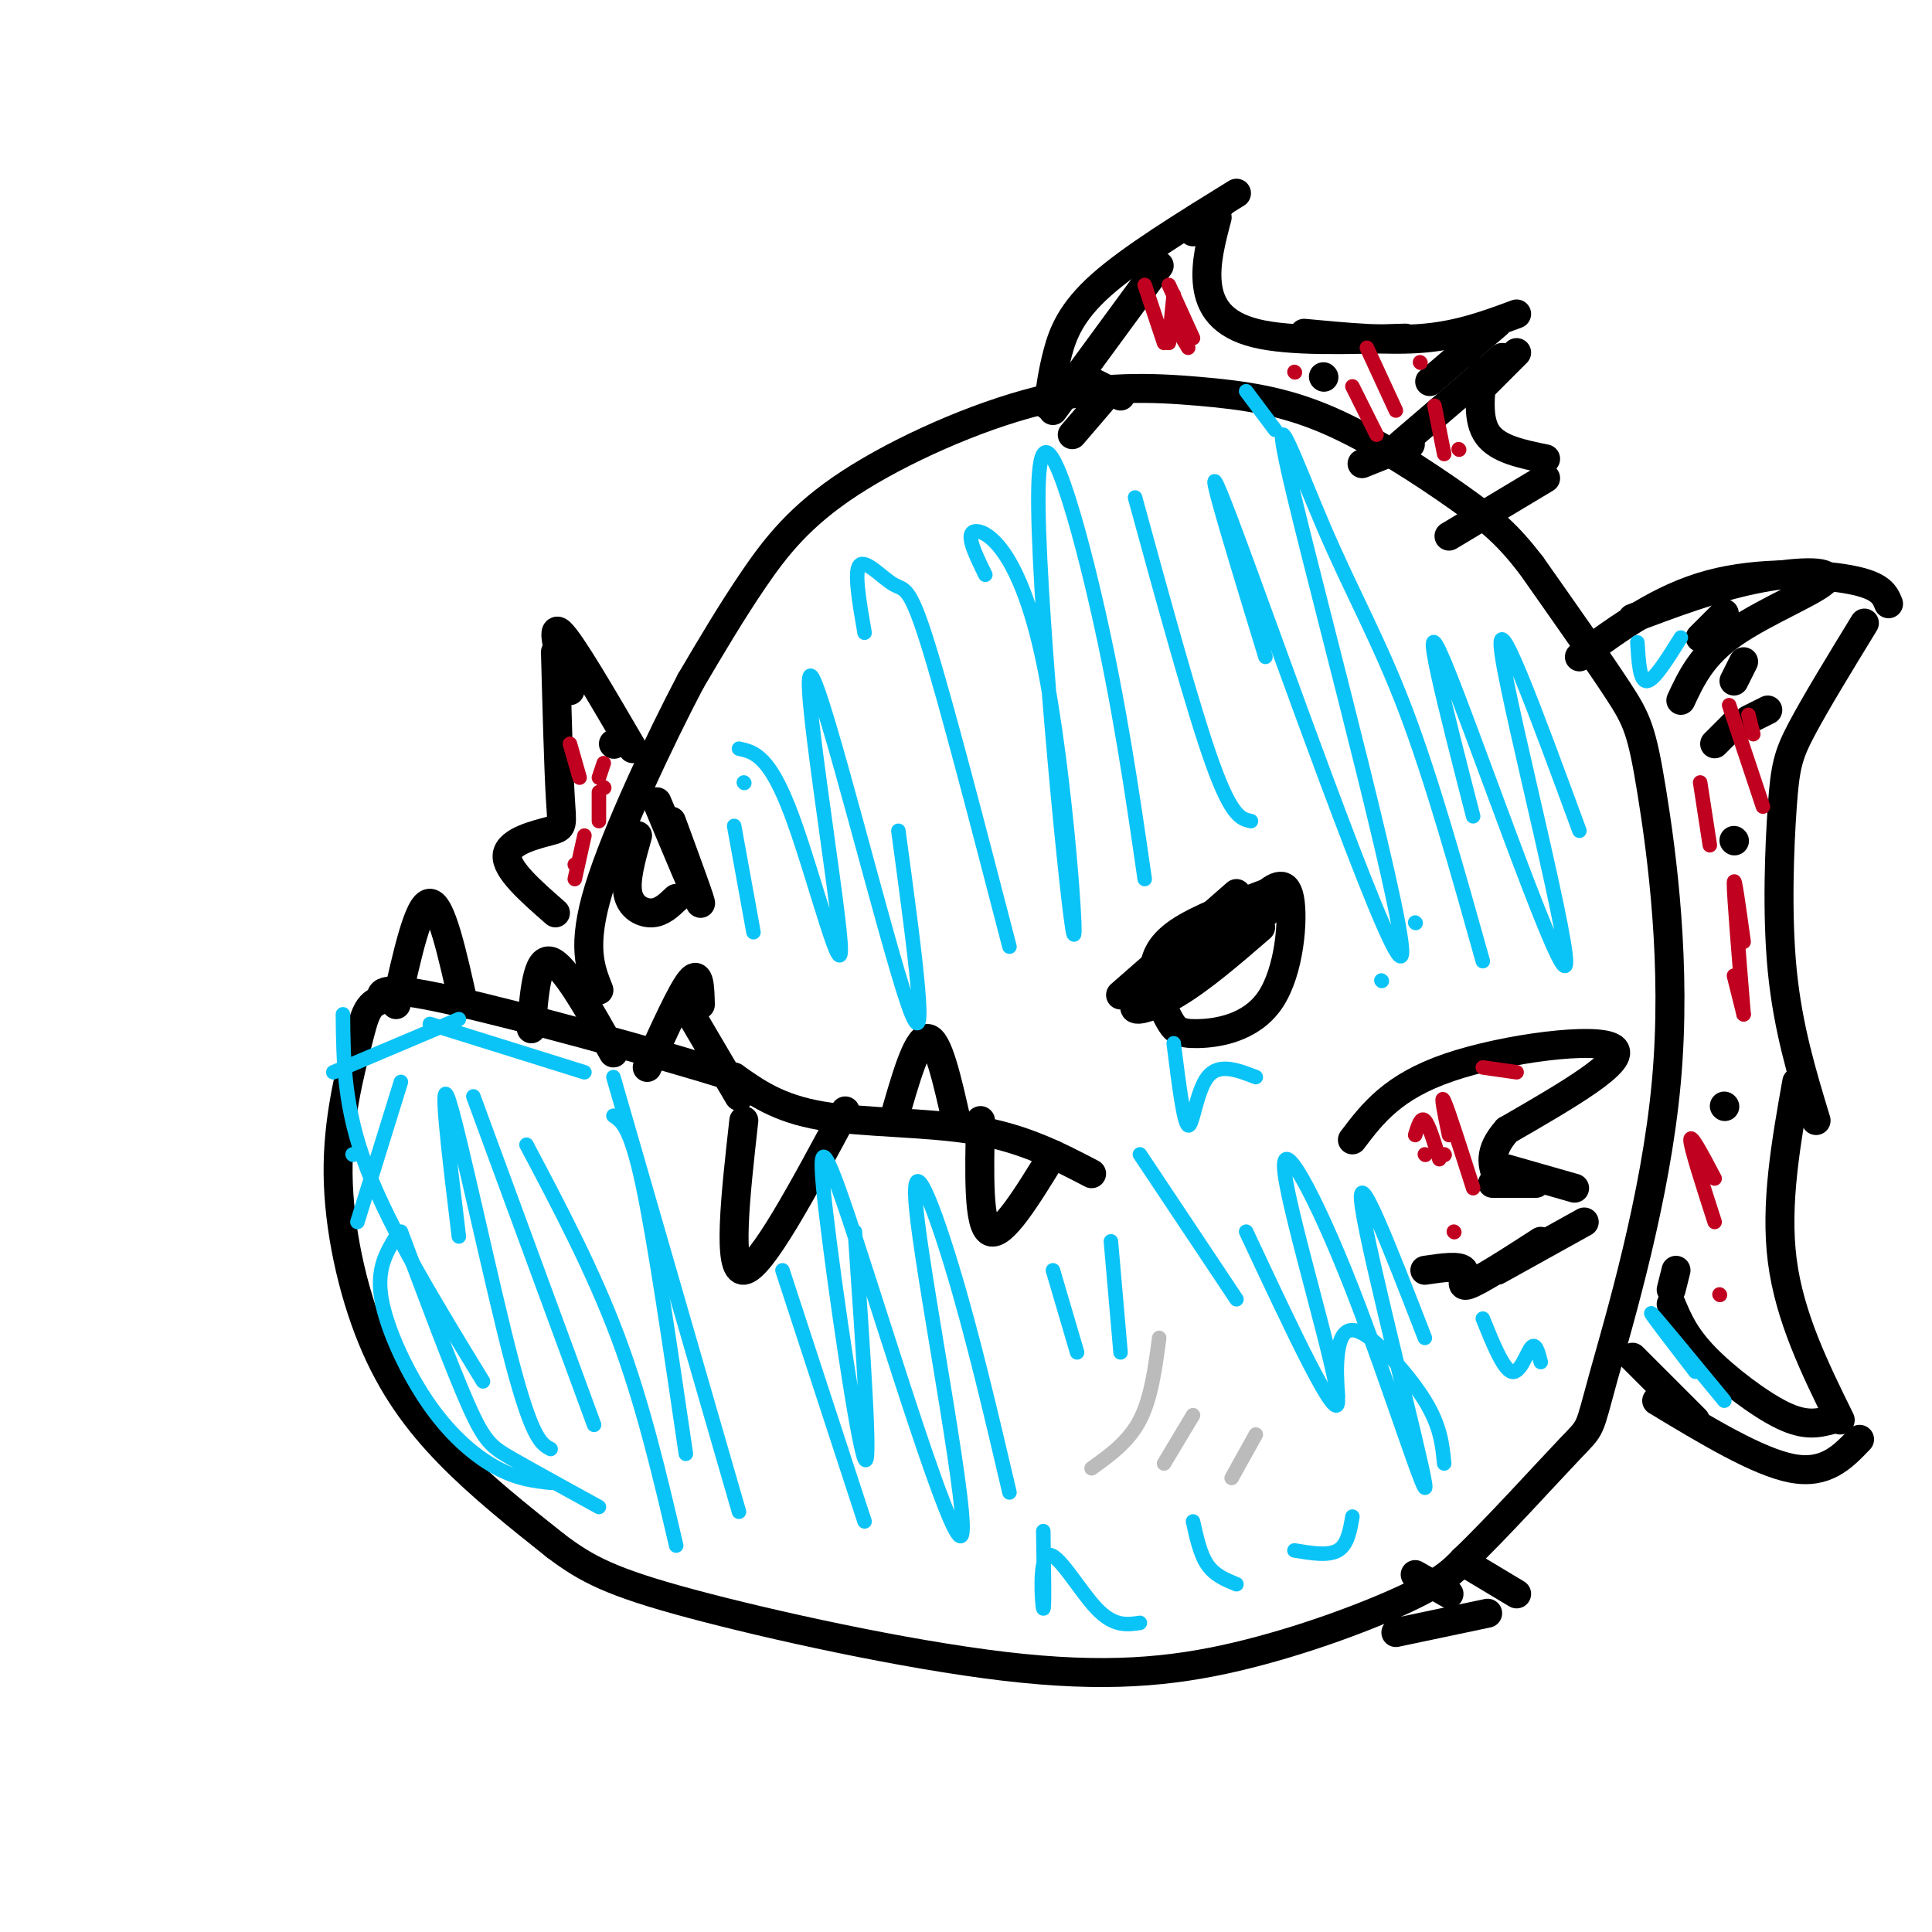 <svg viewBox='0 0 400 400' version='1.1' xmlns='http://www.w3.org/2000/svg' xmlns:xlink='http://www.w3.org/1999/xlink'><g fill='none' stroke='rgb(0,0,0)' stroke-width='6' stroke-linecap='round' stroke-linejoin='round'><path d='M226,243c-6.978,-3.644 -13.956,-7.289 -24,-9c-10.044,-1.711 -23.156,-1.489 -32,-3c-8.844,-1.511 -13.422,-4.756 -18,-8'/><path d='M152,223c-15.289,-4.800 -44.511,-12.800 -59,-16c-14.489,-3.200 -14.244,-1.600 -14,0'/><path d='M79,207c-2.991,0.866 -3.470,3.030 -5,9c-1.530,5.970 -4.111,15.744 -4,27c0.111,11.256 2.915,23.992 7,34c4.085,10.008 9.453,17.288 16,24c6.547,6.712 14.274,12.856 22,19'/><path d='M115,320c6.441,4.880 11.544,7.581 28,12c16.456,4.419 44.267,10.556 65,13c20.733,2.444 34.390,1.197 48,-2c13.610,-3.197 27.174,-8.342 35,-12c7.826,-3.658 9.913,-5.829 12,-8'/><path d='M303,323c6.635,-6.286 17.223,-18.000 22,-23c4.777,-5.000 3.744,-3.287 7,-15c3.256,-11.713 10.801,-36.851 13,-61c2.199,-24.149 -0.946,-47.309 -3,-60c-2.054,-12.691 -3.015,-14.912 -7,-21c-3.985,-6.088 -10.992,-16.044 -18,-26'/><path d='M317,117c-4.879,-6.313 -8.076,-9.097 -15,-14c-6.924,-4.903 -17.575,-11.925 -27,-16c-9.425,-4.075 -17.625,-5.202 -27,-6c-9.375,-0.798 -19.925,-1.265 -33,2c-13.075,3.265 -28.674,10.264 -39,17c-10.326,6.736 -15.379,13.210 -20,20c-4.621,6.790 -8.811,13.895 -13,21'/><path d='M143,141c-6.244,11.889 -15.356,31.111 -19,43c-3.644,11.889 -1.822,16.444 0,21'/><path d='M262,185c-6.970,2.607 -13.939,5.215 -18,8c-4.061,2.785 -5.213,5.748 -5,9c0.213,3.252 1.792,6.794 3,9c1.208,2.206 2.045,3.077 6,3c3.955,-0.077 11.029,-1.103 15,-7c3.971,-5.897 4.838,-16.665 4,-21c-0.838,-4.335 -3.382,-2.239 -6,0c-2.618,2.239 -5.309,4.619 -8,7'/><path d='M262,189c-11.356,7.400 -22.711,14.800 -26,18c-3.289,3.200 1.489,2.200 7,-1c5.511,-3.200 11.756,-8.600 18,-14'/><path d='M136,166c4.250,10.167 8.500,20.333 9,21c0.500,0.667 -2.750,-8.167 -6,-17'/><path d='M132,173c-1.289,4.556 -2.578,9.111 -2,12c0.578,2.889 3.022,4.111 5,4c1.978,-0.111 3.489,-1.556 5,-3'/><path d='M82,208c2.333,-10.500 4.667,-21.000 7,-21c2.333,0.000 4.667,10.500 7,21'/><path d='M110,213c0.583,-7.417 1.167,-14.833 4,-14c2.833,0.833 7.917,9.917 13,19'/><path d='M154,232c-1.750,15.667 -3.500,31.333 0,31c3.500,-0.333 12.250,-16.667 21,-33'/><path d='M185,232c2.417,-8.500 4.833,-17.000 7,-17c2.167,0.000 4.083,8.500 6,17'/><path d='M134,221c3.583,-7.917 7.167,-15.833 9,-18c1.833,-2.167 1.917,1.417 2,5'/><path d='M143,210c0.000,0.000 10.000,17.000 10,17'/><path d='M203,232c-0.250,10.917 -0.500,21.833 2,23c2.500,1.167 7.750,-7.417 13,-16'/><path d='M280,236c4.178,-5.511 8.356,-11.022 20,-15c11.644,-3.978 30.756,-6.422 34,-4c3.244,2.422 -9.378,9.711 -22,17'/><path d='M312,234c-4.000,4.500 -3.000,7.250 -2,10'/><path d='M309,245c0.000,0.000 9.000,0.000 9,0'/><path d='M312,242c0.000,0.000 14.000,4.000 14,4'/><path d='M328,253c0.000,0.000 -18.000,10.000 -18,10'/><path d='M319,257c-6.400,4.133 -12.800,8.267 -15,9c-2.200,0.733 -0.200,-1.933 -1,-3c-0.800,-1.067 -4.400,-0.533 -8,0'/><path d='M217,84c0.467,-3.511 0.933,-7.022 2,-11c1.067,-3.978 2.733,-8.422 9,-14c6.267,-5.578 17.133,-12.289 28,-19'/><path d='M240,55c0.000,0.000 -22.000,30.000 -22,30'/><path d='M222,90c0.000,0.000 6.000,-7.000 6,-7'/><path d='M247,48c0.000,0.000 6.000,-6.000 6,-6'/><path d='M252,45c-1.267,4.822 -2.533,9.644 -2,14c0.533,4.356 2.867,8.244 10,10c7.133,1.756 19.067,1.378 31,1'/><path d='M311,74c0.000,0.000 -21.000,18.000 -21,18'/><path d='M292,92c0.000,0.000 -10.000,4.000 -10,4'/><path d='M232,82c0.000,0.000 -8.000,-4.000 -8,-4'/><path d='M127,154c0.000,0.000 0.100,0.100 0.1,0.1'/><path d='M131,155c-6.417,-11.000 -12.833,-22.000 -15,-24c-2.167,-2.000 -0.083,5.000 2,12'/><path d='M115,135c0.321,11.964 0.643,23.929 1,30c0.357,6.071 0.750,6.250 -2,7c-2.750,0.750 -8.643,2.071 -9,5c-0.357,2.929 4.821,7.464 10,12'/><path d='M327,136c8.356,-6.111 16.711,-12.222 27,-15c10.289,-2.778 22.511,-2.222 29,-1c6.489,1.222 7.244,3.111 8,5'/><path d='M386,129c-5.083,8.315 -10.167,16.631 -13,22c-2.833,5.369 -3.417,7.792 -4,16c-0.583,8.208 -1.167,22.202 0,34c1.167,11.798 4.083,21.399 7,31'/><path d='M372,224c-2.250,12.667 -4.500,25.333 -3,37c1.500,11.667 6.750,22.333 12,33'/><path d='M385,298c-3.500,3.667 -7.000,7.333 -14,6c-7.000,-1.333 -17.500,-7.667 -28,-14'/><path d='M351,294c0.000,0.000 -13.000,-13.000 -13,-13'/><path d='M338,128c8.369,-3.137 16.738,-6.274 25,-8c8.262,-1.726 16.417,-2.042 15,0c-1.417,2.042 -12.405,6.440 -19,11c-6.595,4.560 -8.798,9.280 -11,14'/><path d='M379,294c-2.600,0.667 -5.200,1.333 -10,-1c-4.800,-2.333 -11.800,-7.667 -16,-12c-4.200,-4.333 -5.600,-7.667 -7,-11'/><path d='M346,267c0.000,0.000 1.000,-4.000 1,-4'/><path d='M289,338c0.000,0.000 19.000,-4.000 19,-4'/><path d='M314,330c0.000,0.000 -10.000,-6.000 -10,-6'/><path d='M300,330c0.000,0.000 -7.000,-4.000 -7,-4'/><path d='M361,137c0.000,0.000 -2.000,4.000 -2,4'/><path d='M357,127c0.000,0.000 -5.000,5.000 -5,5'/><path d='M355,154c0.000,0.000 4.000,-4.000 4,-4'/><path d='M366,147c0.000,0.000 -4.000,2.000 -4,2'/><path d='M359,174c0.000,0.000 0.100,0.100 0.1,0.1'/><path d='M357,229c0.000,0.000 0.100,0.100 0.1,0.1'/><path d='M274,78c0.000,0.000 0.100,0.100 0.1,0.1'/><path d='M270,69c8.833,0.833 17.667,1.667 25,1c7.333,-0.667 13.167,-2.833 19,-5'/><path d='M310,67c0.000,0.000 -14.000,12.000 -14,12'/><path d='M314,73c0.000,0.000 -7.000,7.000 -7,7'/><path d='M307,77c-0.583,5.000 -1.167,10.000 1,13c2.167,3.000 7.083,4.000 12,5'/><path d='M320,99c0.000,0.000 -20.000,12.000 -20,12'/><path d='M232,206c0.000,0.000 24.000,-21.000 24,-21'/></g>
<g fill='none' stroke='rgb(187,187,187)' stroke-width='3' stroke-linecap='round' stroke-linejoin='round'><path d='M240,277c-0.833,6.250 -1.667,12.500 -4,17c-2.333,4.500 -6.167,7.250 -10,10'/><path d='M247,293c0.000,0.000 -6.000,10.000 -6,10'/><path d='M260,297c0.000,0.000 -5.000,9.000 -5,9'/></g>
<g fill='none' stroke='rgb(11,196,247)' stroke-width='3' stroke-linecap='round' stroke-linejoin='round'><path d='M121,222c0.000,0.000 -32.000,-10.000 -32,-10'/><path d='M95,211c0.000,0.000 -26.000,11.000 -26,11'/><path d='M73,239c0.000,0.000 0.100,0.100 0.1,0.1'/><path d='M83,224c0.000,0.000 -9.000,29.000 -9,29'/><path d='M82,256c-2.048,3.375 -4.095,6.750 -3,13c1.095,6.250 5.333,15.375 10,22c4.667,6.625 9.762,10.750 14,13c4.238,2.250 7.619,2.625 11,3'/><path d='M124,312c-6.911,-3.800 -13.822,-7.600 -18,-10c-4.178,-2.400 -5.622,-3.400 -9,-11c-3.378,-7.600 -8.689,-21.800 -14,-36'/><path d='M71,210c0.083,9.667 0.167,19.333 5,32c4.833,12.667 14.417,28.333 24,44'/><path d='M114,300c-1.889,-0.978 -3.778,-1.956 -8,-18c-4.222,-16.044 -10.778,-47.156 -13,-54c-2.222,-6.844 -0.111,10.578 2,28'/><path d='M98,227c0.000,0.000 25.000,68.000 25,68'/><path d='M109,237c6.917,13.083 13.833,26.167 19,40c5.167,13.833 8.583,28.417 12,43'/><path d='M127,231c1.750,1.167 3.500,2.333 6,14c2.500,11.667 5.750,33.833 9,56'/><path d='M127,223c0.000,0.000 26.000,90.000 26,90'/><path d='M162,263c0.000,0.000 17.000,52.000 17,52'/><path d='M177,255c1.732,25.147 3.465,50.293 2,47c-1.465,-3.293 -6.126,-35.027 -8,-51c-1.874,-15.973 -0.961,-16.186 6,5c6.961,21.186 19.969,63.772 22,62c2.031,-1.772 -6.915,-47.900 -9,-65c-2.085,-17.100 2.690,-5.171 7,9c4.310,14.171 8.155,30.586 12,47'/><path d='M218,263c0.000,0.000 5.000,17.000 5,17'/><path d='M230,257c0.000,0.000 2.000,23.000 2,23'/><path d='M236,239c0.000,0.000 20.000,30.000 20,30'/><path d='M258,255c9.546,20.385 19.091,40.771 19,35c-0.091,-5.771 -9.820,-37.698 -11,-47c-1.180,-9.302 6.189,4.022 14,24c7.811,19.978 16.065,46.609 15,40c-1.065,-6.609 -11.447,-46.460 -13,-57c-1.553,-10.540 5.724,8.230 13,27'/><path d='M216,317c0.131,8.315 0.262,16.631 0,16c-0.262,-0.631 -0.917,-10.208 1,-11c1.917,-0.792 6.405,7.202 10,11c3.595,3.798 6.298,3.399 9,3'/><path d='M247,315c0.750,3.417 1.500,6.833 3,9c1.500,2.167 3.750,3.083 6,4'/><path d='M268,321c3.500,0.583 7.000,1.167 9,0c2.000,-1.167 2.500,-4.083 3,-7'/><path d='M154,162c0.000,0.000 0.100,0.100 0.1,0.1'/><path d='M152,171c0.000,0.000 4.000,22.000 4,22'/><path d='M153,155c3.172,0.707 6.344,1.413 11,14c4.656,12.587 10.794,37.054 10,26c-0.794,-11.054 -8.522,-57.630 -6,-55c2.522,2.630 15.292,54.466 20,68c4.708,13.534 1.354,-11.233 -2,-36'/><path d='M179,131c-1.107,-6.387 -2.214,-12.774 -1,-14c1.214,-1.226 4.750,2.708 7,4c2.250,1.292 3.214,-0.060 7,12c3.786,12.060 10.393,37.530 17,63'/><path d='M204,119c-2.171,-4.427 -4.341,-8.854 -2,-9c2.341,-0.146 9.194,3.988 14,27c4.806,23.012 7.567,64.900 6,55c-1.567,-9.900 -7.460,-71.588 -7,-91c0.460,-19.412 7.274,3.454 12,24c4.726,20.546 7.363,38.773 10,57'/><path d='M235,103c6.000,21.917 12.000,43.833 16,55c4.000,11.167 6.000,11.583 8,12'/><path d='M262,136c-7.609,-24.899 -15.218,-49.797 -7,-28c8.218,21.797 32.263,90.291 35,90c2.737,-0.291 -15.833,-69.367 -22,-95c-6.167,-25.633 0.071,-7.824 6,6c5.929,13.824 11.551,23.664 17,38c5.449,14.336 10.724,33.168 16,52'/><path d='M305,169c-5.845,-22.768 -11.690,-45.536 -6,-32c5.690,13.536 22.917,63.375 25,63c2.083,-0.375 -10.976,-50.964 -13,-64c-2.024,-13.036 6.988,11.482 16,36'/><path d='M357,290c-7.000,-8.500 -14.000,-17.000 -15,-18c-1.000,-1.000 4.000,5.500 9,12'/><path d='M277,289c-0.202,-3.012 -0.405,-6.024 0,-9c0.405,-2.976 1.417,-5.917 5,-4c3.583,1.917 9.738,8.690 13,14c3.262,5.310 3.631,9.155 4,13'/><path d='M307,273c2.133,5.267 4.267,10.533 6,11c1.733,0.467 3.067,-3.867 4,-5c0.933,-1.133 1.467,0.933 2,3'/><path d='M243,216c1.044,8.289 2.089,16.578 3,17c0.911,0.422 1.689,-7.022 4,-10c2.311,-2.978 6.156,-1.489 10,0'/><path d='M286,203c0.000,0.000 0.100,0.100 0.1,0.1'/><path d='M293,191c0.000,0.000 0.100,0.100 0.1,0.1'/><path d='M264,89c0.000,0.000 -6.000,-8.000 -6,-8'/><path d='M339,133c0.250,4.083 0.500,8.167 2,8c1.500,-0.167 4.250,-4.583 7,-9'/></g>
<g fill='none' stroke='rgb(193,1,32)' stroke-width='3' stroke-linecap='round' stroke-linejoin='round'><path d='M352,162c0.000,0.000 2.000,13.000 2,13'/><path d='M358,146c0.000,0.000 7.000,21.000 7,21'/><path d='M362,148c0.000,0.000 1.000,4.000 1,4'/><path d='M359,202c0.000,0.000 2.000,8.000 2,8'/><path d='M361,195c-1.000,-7.250 -2.000,-14.500 -2,-12c0.000,2.500 1.000,14.750 2,27'/><path d='M355,244c-2.500,-4.750 -5.000,-9.500 -5,-8c0.000,1.500 2.500,9.250 5,17'/><path d='M356,268c0.000,0.000 0.100,0.100 0.1,0.1'/><path d='M299,239c0.000,0.000 0.100,0.100 0.1,0.1'/><path d='M301,255c0.000,0.000 0.100,0.100 0.1,0.1'/><path d='M295,239c0.000,0.000 0.100,0.100 0.1,0.1'/><path d='M305,246c-2.583,-8.083 -5.167,-16.167 -6,-18c-0.833,-1.833 0.083,2.583 1,7'/><path d='M298,240c-1.083,-3.583 -2.167,-7.167 -3,-8c-0.833,-0.833 -1.417,1.083 -2,3'/><path d='M307,221c0.000,0.000 7.000,1.000 7,1'/><path d='M243,67c0.000,0.000 3.000,5.000 3,5'/><path d='M242,59c0.000,0.000 5.000,11.000 5,11'/><path d='M243,61c0.000,0.000 -1.000,10.000 -1,10'/><path d='M237,59c0.000,0.000 4.000,12.000 4,12'/><path d='M268,77c0.000,0.000 0.100,0.100 0.1,0.1'/><path d='M280,80c0.000,0.000 5.000,10.000 5,10'/><path d='M283,72c0.000,0.000 6.000,13.000 6,13'/><path d='M294,75c0.000,0.000 0.100,0.100 0.1,0.1'/><path d='M297,84c0.000,0.000 2.000,10.000 2,10'/><path d='M302,93c0.000,0.000 0.100,0.100 0.1,0.1'/><path d='M125,158c0.000,0.000 -1.000,3.000 -1,3'/><path d='M118,154c0.000,0.000 2.000,7.000 2,7'/><path d='M119,179c0.000,0.000 0.100,0.100 0.1,0.1'/><path d='M121,173c0.000,0.000 -2.000,9.000 -2,9'/><path d='M124,164c0.000,0.000 0.000,6.000 0,6'/><path d='M125,163c0.000,0.000 0.100,0.100 0.1,0.1'/></g>
</svg>